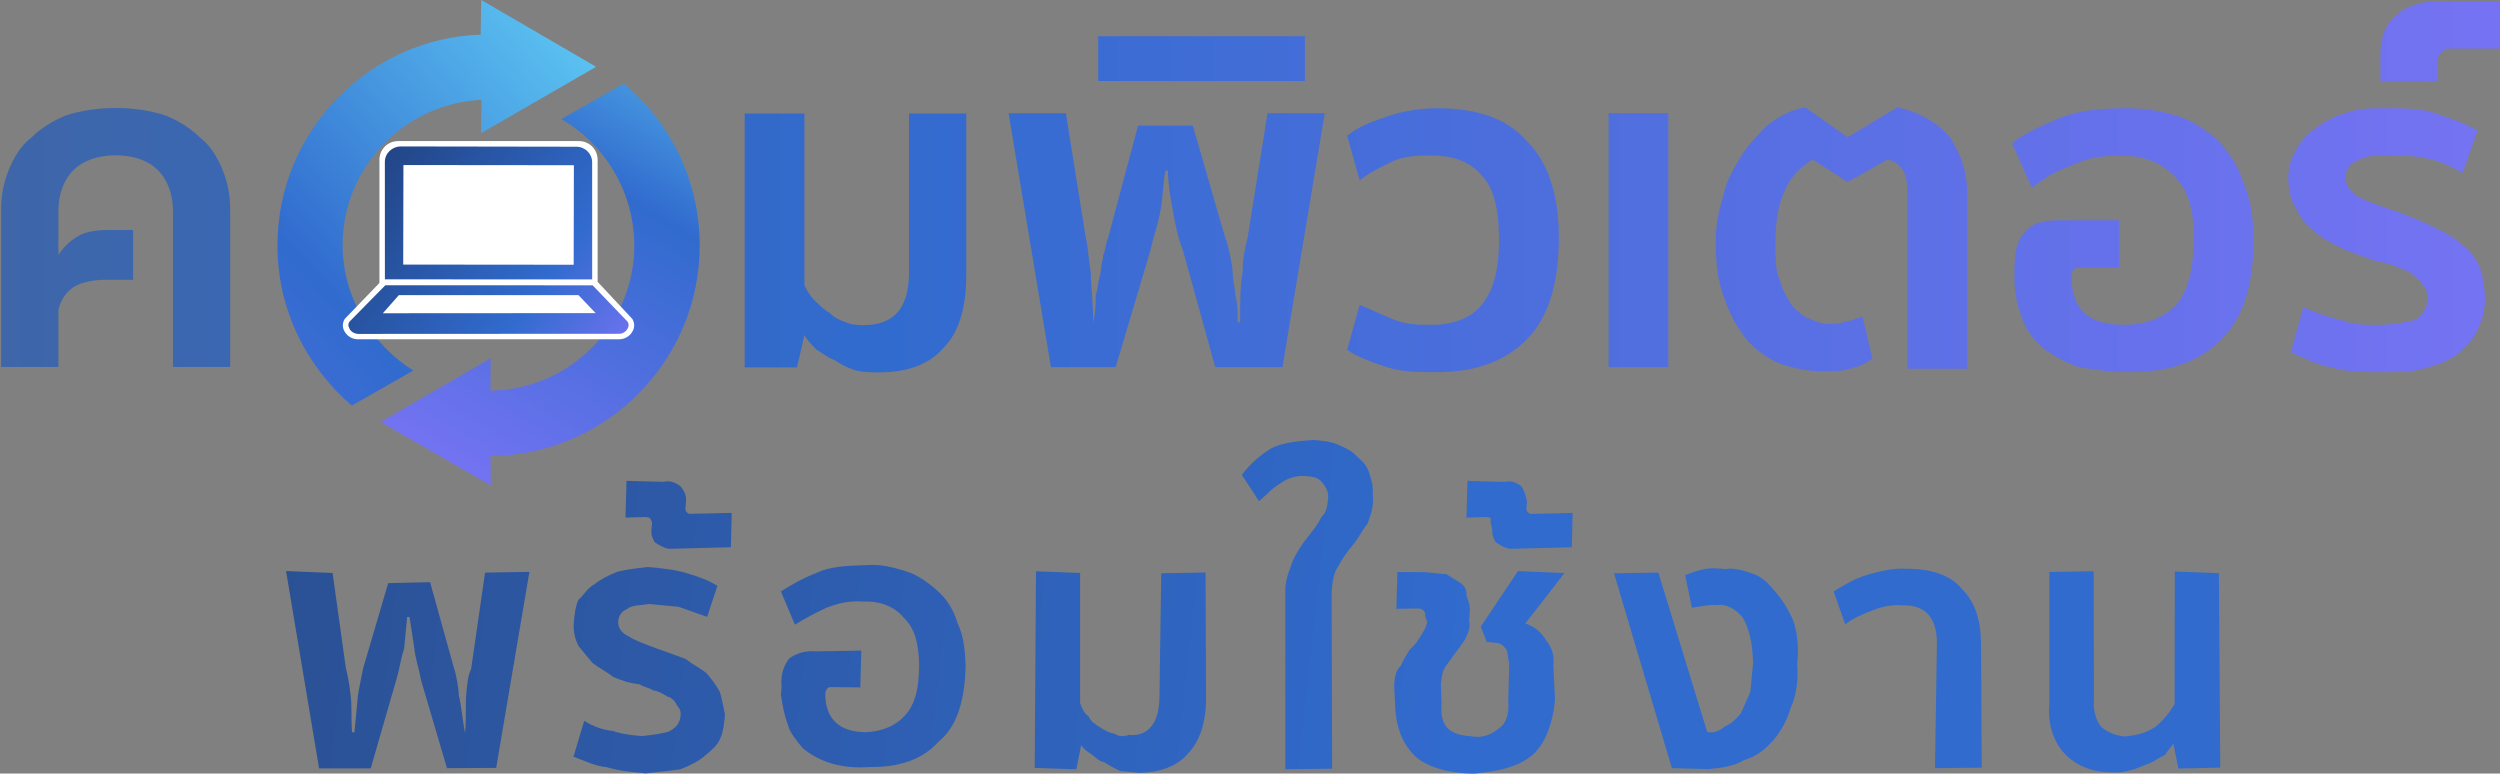 <?xml version="1.0" encoding="UTF-8" standalone="no"?>
<!DOCTYPE svg PUBLIC "-//W3C//DTD SVG 1.1//EN" "http://www.w3.org/Graphics/SVG/1.1/DTD/svg11.dtd">
<svg width="100%" height="100%" viewBox="0 0 2117 655" version="1.1" xmlns="http://www.w3.org/2000/svg" xmlns:xlink="http://www.w3.org/1999/xlink" xml:space="preserve" xmlns:serif="http://www.serif.com/" style="fill-rule:evenodd;clip-rule:evenodd;stroke-linejoin:round;stroke-miterlimit:2;">
    <rect x="0" y="0" width="2117" height="655" fill="#808080" stroke="none"/>
    <g transform="matrix(1,0,0,1,-41996.883,-4104.025)">
        <g transform="matrix(8.333,0,0,8.333,41368.75,0)">
            <g transform="matrix(247.674,23.354,23.354,-247.674,33.291,552.568)">
                <path d="M0.365,0.042L0.363,0.002C0.362,-0 0.362,-0.004 0.362,-0.008C0.362,-0.012 0.363,-0.018 0.363,-0.024L0.363,-0.024C0.362,-0.021 0.36,-0.011 0.359,-0.009C0.359,-0.007 0.357,0 0.356,0.002L0.343,0.036L0.326,0.034L0.319,-0.002C0.319,-0.003 0.318,-0.011 0.318,-0.013C0.318,-0.015 0.318,-0.025 0.318,-0.028L0.317,-0.028C0.316,-0.022 0.316,-0.017 0.315,-0.013C0.314,-0.008 0.313,-0.005 0.312,-0.002L0.303,0.036L0.284,0.035L0.305,-0.044L0.326,-0.042L0.333,-0.005C0.334,-0 0.334,0.004 0.335,0.008C0.335,0.013 0.335,0.017 0.335,0.021L0.336,0.021C0.337,0.017 0.338,0.013 0.339,0.009C0.34,0.004 0.342,0 0.343,-0.004L0.357,-0.039L0.377,-0.037L0.383,0.044L0.365,0.042Z" style="fill:url(#_Linear1);fill-rule:nonzero;"/>
            </g>
            <g transform="matrix(247.674,23.354,23.354,-247.674,33.49,550.459)">
                <path d="M0.419,0.039C0.415,0.037 0.412,0.035 0.41,0.033C0.407,0.031 0.406,0.028 0.404,0.026C0.403,0.023 0.403,0.02 0.403,0.017C0.403,0.013 0.404,0.01 0.406,0.007C0.408,0.005 0.41,0.003 0.412,0.001C0.415,-0.001 0.418,-0.002 0.421,-0.004C0.424,-0.005 0.428,-0.006 0.432,-0.006C0.434,-0.007 0.436,-0.007 0.438,-0.008C0.44,-0.008 0.442,-0.009 0.444,-0.01C0.445,-0.01 0.447,-0.011 0.448,-0.013C0.449,-0.014 0.45,-0.015 0.45,-0.017C0.45,-0.02 0.449,-0.022 0.446,-0.024C0.444,-0.025 0.44,-0.026 0.435,-0.027C0.431,-0.027 0.427,-0.027 0.423,-0.026C0.419,-0.026 0.415,-0.025 0.411,-0.023L0.408,-0.038C0.412,-0.039 0.417,-0.041 0.422,-0.041C0.427,-0.042 0.432,-0.042 0.438,-0.042C0.443,-0.041 0.448,-0.04 0.452,-0.039C0.456,-0.037 0.459,-0.035 0.461,-0.033C0.464,-0.03 0.466,-0.028 0.467,-0.025C0.468,-0.022 0.468,-0.019 0.468,-0.015C0.467,-0.012 0.466,-0.008 0.465,-0.006C0.463,-0.003 0.461,-0.001 0.459,0.001C0.456,0.003 0.453,0.004 0.45,0.006C0.447,0.007 0.429,0.011 0.426,0.013C0.423,0.014 0.421,0.016 0.421,0.019C0.421,0.021 0.422,0.023 0.424,0.024C0.426,0.026 0.429,0.026 0.433,0.027C0.437,0.027 0.441,0.027 0.445,0.027C0.449,0.026 0.453,0.025 0.457,0.024L0.46,0.037C0.456,0.039 0.452,0.04 0.447,0.041C0.442,0.042 0.437,0.042 0.431,0.042C0.426,0.041 0.422,0.04 0.419,0.039Z" style="fill:url(#_Linear2);fill-rule:nonzero;"/>
            </g>
            <g transform="matrix(247.674,23.354,23.354,-247.674,34.99,534.553)">
                <path d="M0.419,0.012L0.42,-0.003L0.428,-0.002C0.43,-0.002 0.43,-0.002 0.431,-0.004L0.431,-0.007C0.431,-0.009 0.432,-0.011 0.433,-0.012C0.435,-0.013 0.437,-0.014 0.439,-0.014L0.464,-0.011L0.463,0.003L0.446,0.001C0.445,0.001 0.444,0.002 0.444,0.003L0.444,0.006C0.444,0.009 0.442,0.011 0.441,0.012C0.439,0.013 0.437,0.014 0.434,0.013L0.419,0.012Z" style="fill:url(#_Linear3);fill-rule:nonzero;"/>
            </g>
            <g transform="matrix(247.674,23.354,23.354,-247.674,33.914,545.965)">
                <path d="M0.64,0.041L0.644,-0.009C0.645,-0.02 0.641,-0.026 0.633,-0.026C0.631,-0.027 0.629,-0.027 0.627,-0.026C0.625,-0.026 0.623,-0.025 0.621,-0.024C0.619,-0.023 0.617,-0.022 0.616,-0.02C0.614,-0.019 0.613,-0.017 0.612,-0.015L0.607,0.038L0.589,0.037L0.596,-0.043L0.613,-0.042L0.614,-0.032C0.615,-0.033 0.616,-0.034 0.618,-0.035C0.62,-0.036 0.622,-0.038 0.624,-0.038C0.626,-0.039 0.628,-0.04 0.631,-0.041C0.633,-0.041 0.636,-0.041 0.639,-0.041C0.647,-0.04 0.654,-0.037 0.658,-0.031C0.662,-0.026 0.664,-0.018 0.663,-0.008L0.658,0.043L0.64,0.041Z" style="fill:url(#_Linear4);fill-rule:nonzero;"/>
            </g>
            <g transform="matrix(247.674,23.354,23.354,-247.674,34.71,537.527)">
                <path d="M0.68,0.062C0.676,0.059 0.672,0.055 0.669,0.05L0.677,0.04C0.68,0.043 0.682,0.046 0.685,0.048C0.687,0.05 0.691,0.052 0.695,0.052C0.698,0.052 0.7,0.052 0.702,0.05C0.704,0.048 0.705,0.046 0.705,0.044C0.705,0.041 0.705,0.038 0.703,0.036C0.702,0.033 0.7,0.03 0.698,0.027C0.696,0.024 0.694,0.02 0.693,0.017C0.692,0.013 0.691,0.01 0.691,0.006L0.698,-0.068L0.717,-0.066L0.71,0.006C0.71,0.01 0.71,0.014 0.712,0.017C0.713,0.02 0.715,0.023 0.717,0.026C0.719,0.029 0.72,0.032 0.722,0.035C0.723,0.039 0.724,0.042 0.723,0.047C0.723,0.05 0.722,0.053 0.721,0.055C0.72,0.058 0.718,0.06 0.715,0.062C0.713,0.064 0.71,0.065 0.707,0.066C0.704,0.067 0.701,0.067 0.697,0.067C0.691,0.066 0.685,0.065 0.68,0.062Z" style="fill:url(#_Linear5);fill-rule:nonzero;"/>
            </g>
            <g transform="matrix(247.674,23.354,23.354,-247.674,34.231,542.608)">
                <path d="M0.785,0.042L0.772,0.018L0.775,0.012L0.778,0.012C0.78,0.012 0.781,0.012 0.783,0.01C0.784,0.009 0.784,0.007 0.785,0.004L0.786,-0.011C0.787,-0.016 0.786,-0.02 0.784,-0.022C0.781,-0.025 0.778,-0.027 0.774,-0.027C0.769,-0.027 0.766,-0.027 0.763,-0.025C0.76,-0.023 0.759,-0.019 0.759,-0.015L0.758,-0.007C0.758,-0.005 0.758,-0.002 0.759,-0C0.76,0.002 0.765,0.01 0.766,0.012C0.767,0.015 0.768,0.017 0.767,0.02L0.767,0.023C0.767,0.026 0.766,0.028 0.765,0.03C0.765,0.032 0.764,0.034 0.762,0.035C0.76,0.036 0.758,0.037 0.756,0.038C0.754,0.038 0.751,0.038 0.747,0.038L0.736,0.037L0.737,0.022L0.746,0.023C0.748,0.023 0.749,0.022 0.749,0.02L0.75,0.018C0.75,0.016 0.749,0.014 0.748,0.012C0.747,0.01 0.746,0.008 0.744,0.006C0.743,0.004 0.742,0.002 0.741,-0.001C0.739,-0.003 0.739,-0.006 0.739,-0.009L0.74,-0.016C0.741,-0.025 0.744,-0.032 0.75,-0.037C0.755,-0.041 0.764,-0.043 0.775,-0.042C0.786,-0.04 0.794,-0.037 0.799,-0.031C0.803,-0.026 0.805,-0.018 0.805,-0.009L0.803,0.005C0.803,0.009 0.802,0.012 0.799,0.015C0.797,0.018 0.794,0.02 0.79,0.021L0.804,0.043L0.785,0.042Z" style="fill:url(#_Linear6);fill-rule:nonzero;"/>
            </g>
            <g transform="matrix(247.674,23.354,23.354,-247.674,35.743,526.567)">
                <path d="M0.761,0.012L0.762,-0.003L0.77,-0.002C0.772,-0.002 0.772,-0.002 0.772,-0.004L0.773,-0.007C0.773,-0.009 0.774,-0.011 0.775,-0.012C0.777,-0.013 0.779,-0.014 0.781,-0.014L0.806,-0.011L0.805,0.003L0.788,0.001C0.787,0.001 0.786,0.002 0.786,0.003L0.786,0.006C0.785,0.009 0.784,0.011 0.783,0.012C0.781,0.013 0.779,0.014 0.776,0.013L0.761,0.012Z" style="fill:url(#_Linear7);fill-rule:nonzero;"/>
            </g>
            <g transform="matrix(247.674,23.354,23.354,-247.674,33.256,540.07)">
                <path d="M0.865,0.04C0.862,0.039 0.86,0.038 0.858,0.037L0.862,0.024C0.866,0.025 0.869,0.026 0.872,0.026C0.876,0.027 0.88,0.025 0.883,0.022C0.886,0.018 0.888,0.012 0.889,0.004C0.889,-0 0.889,-0.004 0.889,-0.008C0.888,-0.011 0.887,-0.014 0.886,-0.017C0.884,-0.02 0.882,-0.022 0.88,-0.023C0.878,-0.025 0.876,-0.026 0.874,-0.026L0.873,-0.026L0.847,0.037L0.829,0.035L0.86,-0.042L0.875,-0.041C0.88,-0.04 0.885,-0.039 0.889,-0.036C0.894,-0.034 0.897,-0.031 0.9,-0.027C0.903,-0.023 0.905,-0.018 0.906,-0.013C0.908,-0.007 0.908,-0.001 0.907,0.005C0.907,0.012 0.906,0.017 0.904,0.022C0.902,0.026 0.899,0.03 0.896,0.033C0.893,0.036 0.89,0.039 0.886,0.04C0.882,0.041 0.878,0.042 0.874,0.041C0.871,0.041 0.868,0.041 0.865,0.04Z" style="fill:url(#_Linear8);fill-rule:nonzero;"/>
            </g>
            <g transform="matrix(247.674,23.354,23.354,-247.674,33.468,537.825)">
                <path d="M0.932,0.035C0.927,0.033 0.923,0.03 0.919,0.027L0.925,0.014C0.928,0.017 0.932,0.019 0.936,0.021C0.94,0.023 0.944,0.024 0.948,0.024C0.957,0.025 0.962,0.02 0.963,0.01L0.967,-0.041L0.986,-0.039L0.981,0.011C0.98,0.021 0.977,0.028 0.971,0.033C0.966,0.038 0.958,0.04 0.948,0.039C0.943,0.039 0.937,0.037 0.932,0.035Z" style="fill:url(#_Linear9);fill-rule:nonzero;"/>
            </g>
            <g transform="matrix(247.674,23.354,23.354,-247.674,33.612,536.297)">
                <path d="M1.057,0.042L1.062,-0.012C1.06,-0.016 1.058,-0.019 1.055,-0.022C1.051,-0.025 1.048,-0.026 1.043,-0.027C1.039,-0.027 1.036,-0.026 1.033,-0.024C1.031,-0.022 1.029,-0.018 1.029,-0.013L1.024,0.039L1.006,0.037L1.011,-0.016C1.011,-0.026 1.015,-0.033 1.02,-0.037C1.025,-0.041 1.032,-0.043 1.04,-0.042C1.043,-0.042 1.045,-0.041 1.048,-0.04C1.05,-0.039 1.052,-0.038 1.054,-0.037C1.056,-0.036 1.058,-0.034 1.06,-0.033C1.061,-0.031 1.062,-0.03 1.063,-0.028L1.066,-0.038L1.083,-0.036L1.075,0.043L1.057,0.042Z" style="fill:url(#_Linear10);fill-rule:nonzero;"/>
            </g>
            <g transform="matrix(247.674,23.354,23.354,-247.674,33.728,547.935)">
                <path d="M0.5,0.036C0.494,0.033 0.49,0.03 0.486,0.027L0.493,0.014C0.497,0.017 0.5,0.019 0.505,0.022C0.509,0.024 0.514,0.026 0.52,0.026C0.527,0.027 0.533,0.025 0.537,0.021C0.542,0.017 0.544,0.011 0.545,0.003C0.546,-0.007 0.545,-0.014 0.541,-0.019C0.538,-0.023 0.533,-0.026 0.526,-0.027C0.515,-0.028 0.509,-0.023 0.508,-0.013L0.508,-0.013C0.508,-0.011 0.509,-0.01 0.51,-0.01L0.522,-0.009L0.521,0.006L0.503,0.004C0.498,0.004 0.494,0.002 0.492,-0C0.49,-0.003 0.489,-0.007 0.49,-0.012L0.49,-0.015C0.491,-0.019 0.492,-0.023 0.494,-0.027C0.495,-0.03 0.498,-0.033 0.501,-0.036C0.504,-0.038 0.508,-0.04 0.513,-0.041C0.518,-0.042 0.523,-0.042 0.529,-0.041C0.541,-0.04 0.55,-0.036 0.556,-0.028C0.563,-0.021 0.565,-0.01 0.564,0.004C0.563,0.011 0.562,0.016 0.559,0.021C0.557,0.026 0.554,0.03 0.55,0.033C0.546,0.036 0.541,0.039 0.536,0.04C0.531,0.041 0.526,0.042 0.52,0.041C0.512,0.04 0.505,0.039 0.5,0.036Z" style="fill:url(#_Linear11);fill-rule:nonzero;"/>
            </g>
            <g transform="matrix(253.004,0,0,-253.004,73.977,516.634)">
                <path d="M0.032,0.049C0.027,0.047 0.022,0.044 0.018,0.04C0.014,0.037 0.011,0.032 0.009,0.027C0.007,0.022 0.006,0.017 0.006,0.011L0.006,-0.052L0.029,-0.052L0.029,-0.029C0.03,-0.025 0.032,-0.022 0.035,-0.02C0.038,-0.018 0.043,-0.017 0.048,-0.017L0.059,-0.017L0.059,0.003L0.049,0.003C0.043,0.003 0.039,0.002 0.036,0C0.033,-0.002 0.031,-0.004 0.029,-0.007L0.029,0.011C0.029,0.017 0.031,0.023 0.035,0.027C0.039,0.031 0.045,0.033 0.052,0.033C0.059,0.033 0.065,0.031 0.069,0.027C0.073,0.023 0.075,0.017 0.075,0.011L0.075,-0.052L0.098,-0.052L0.098,0.011C0.098,0.017 0.097,0.022 0.095,0.027C0.093,0.032 0.09,0.037 0.086,0.04C0.082,0.044 0.077,0.047 0.072,0.049C0.066,0.051 0.059,0.052 0.052,0.052C0.045,0.052 0.038,0.051 0.032,0.049Z" style="fill:url(#_Linear12);fill-rule:nonzero;"/>
            </g>
            <g transform="matrix(253.004,0,0,-253.004,75.152,517.188)">
                <path d="M0.366,0.052L0.366,-0.012C0.366,-0.026 0.36,-0.033 0.348,-0.033C0.346,-0.033 0.343,-0.033 0.341,-0.032C0.338,-0.031 0.336,-0.03 0.334,-0.028C0.332,-0.027 0.33,-0.025 0.328,-0.023C0.326,-0.021 0.325,-0.019 0.324,-0.017L0.324,0.052L0.3,0.052L0.3,-0.05L0.321,-0.05L0.324,-0.037C0.325,-0.039 0.327,-0.041 0.329,-0.043C0.331,-0.044 0.333,-0.046 0.336,-0.047C0.339,-0.049 0.341,-0.05 0.344,-0.051C0.347,-0.052 0.351,-0.052 0.354,-0.052C0.365,-0.052 0.374,-0.049 0.38,-0.042C0.386,-0.036 0.389,-0.026 0.389,-0.013L0.389,0.052L0.366,0.052Z" style="fill:url(#_Linear13);fill-rule:nonzero;"/>
            </g>
            <g transform="matrix(253.004,0,0,-253.004,75.152,516.91)">
                <path d="M0.51,0.051L0.502,0.001C0.501,-0.003 0.5,-0.007 0.5,-0.013C0.499,-0.018 0.499,-0.025 0.499,-0.033L0.498,-0.033C0.498,-0.029 0.498,-0.025 0.497,-0.022C0.497,-0.019 0.496,-0.016 0.496,-0.013C0.496,-0.01 0.494,-0.001 0.493,0.001L0.48,0.046L0.458,0.046L0.446,0.001C0.445,-0.001 0.445,-0.004 0.444,-0.006C0.444,-0.008 0.443,-0.01 0.443,-0.013C0.442,-0.016 0.442,-0.019 0.441,-0.022C0.441,-0.025 0.441,-0.029 0.44,-0.033L0.44,-0.033C0.44,-0.025 0.439,-0.018 0.439,-0.013C0.438,-0.007 0.438,-0.003 0.437,0.001L0.429,0.051L0.406,0.051L0.423,-0.051L0.449,-0.051L0.463,-0.004C0.464,0.001 0.466,0.006 0.467,0.012C0.468,0.017 0.468,0.023 0.469,0.028L0.47,0.028C0.47,0.023 0.471,0.017 0.472,0.012C0.473,0.006 0.474,0.001 0.476,-0.004L0.489,-0.051L0.516,-0.051L0.533,0.051L0.51,0.051Z" style="fill:url(#_Linear14);fill-rule:nonzero;"/>
            </g>
            <g transform="matrix(253.004,0,0,-253.004,75.152,498.46)">
                <rect x="0.442" y="-0.009" width="0.083" height="0.018" style="fill:url(#_Linear15);"/>
            </g>
            <g transform="matrix(253.004,0,0,-253.004,75.152,516.911)">
                <path d="M0.559,0.05C0.553,0.048 0.547,0.046 0.542,0.042L0.547,0.024C0.552,0.028 0.557,0.03 0.561,0.032C0.566,0.034 0.571,0.034 0.576,0.034C0.584,0.034 0.591,0.032 0.596,0.026C0.601,0.021 0.603,0.012 0.603,0C0.603,-0.011 0.601,-0.02 0.596,-0.026C0.592,-0.031 0.585,-0.034 0.576,-0.034C0.571,-0.034 0.566,-0.034 0.561,-0.032C0.556,-0.03 0.552,-0.028 0.547,-0.026L0.542,-0.044C0.546,-0.047 0.552,-0.049 0.558,-0.051C0.564,-0.053 0.571,-0.053 0.578,-0.053C0.593,-0.053 0.605,-0.049 0.614,-0.04C0.623,-0.031 0.627,-0.017 0.627,0.001C0.627,0.018 0.623,0.031 0.614,0.04C0.606,0.049 0.594,0.053 0.578,0.053C0.572,0.053 0.565,0.052 0.559,0.05Z" style="fill:url(#_Linear16);fill-rule:nonzero;"/>
            </g>
            <g transform="matrix(253.004,0,0,-253.004,75.152,516.909)">
                <rect x="0.647" y="-0.051" width="0.024" height="0.102" style="fill:url(#_Linear17);"/>
            </g>
            <g transform="matrix(253.004,0,0,-253.004,75.152,516.819)">
                <path d="M0.743,0.041L0.726,0.053C0.72,0.052 0.715,0.049 0.711,0.046C0.707,0.042 0.703,0.038 0.7,0.033C0.697,0.028 0.694,0.023 0.693,0.017C0.691,0.011 0.69,0.005 0.69,-0.001C0.69,-0.01 0.691,-0.018 0.694,-0.025C0.696,-0.031 0.699,-0.036 0.703,-0.041C0.707,-0.045 0.711,-0.048 0.716,-0.05C0.722,-0.052 0.727,-0.053 0.733,-0.053C0.737,-0.053 0.741,-0.053 0.744,-0.052C0.748,-0.051 0.75,-0.05 0.753,-0.048L0.749,-0.031C0.746,-0.032 0.744,-0.033 0.742,-0.033C0.74,-0.034 0.737,-0.034 0.735,-0.034C0.733,-0.034 0.73,-0.033 0.728,-0.032C0.725,-0.031 0.723,-0.029 0.721,-0.027C0.719,-0.024 0.717,-0.021 0.716,-0.017C0.714,-0.013 0.714,-0.008 0.714,-0.002C0.714,0.007 0.715,0.014 0.718,0.02C0.72,0.025 0.724,0.029 0.729,0.032L0.743,0.023L0.759,0.032C0.764,0.031 0.767,0.027 0.767,0.02L0.767,-0.052L0.791,-0.052L0.791,0.019C0.791,0.028 0.788,0.035 0.784,0.041C0.779,0.047 0.772,0.051 0.763,0.053L0.743,0.041Z" style="fill:url(#_Linear18);fill-rule:nonzero;"/>
            </g>
            <g transform="matrix(253.004,0,0,-253.004,75.152,516.911)">
                <path d="M0.828,0.049C0.821,0.046 0.814,0.043 0.809,0.039L0.817,0.021C0.822,0.025 0.827,0.028 0.833,0.03C0.839,0.033 0.845,0.034 0.853,0.034C0.862,0.034 0.869,0.031 0.874,0.026C0.88,0.02 0.882,0.012 0.882,0.001C0.882,-0.011 0.88,-0.02 0.875,-0.026C0.87,-0.031 0.863,-0.034 0.854,-0.034C0.84,-0.034 0.833,-0.028 0.833,-0.015L0.833,-0.014C0.833,-0.012 0.834,-0.011 0.836,-0.011L0.852,-0.011L0.852,0.008L0.828,0.008C0.822,0.008 0.817,0.007 0.814,0.003C0.811,0 0.81,-0.005 0.81,-0.012L0.81,-0.015C0.81,-0.021 0.811,-0.026 0.813,-0.031C0.814,-0.035 0.817,-0.039 0.821,-0.043C0.825,-0.046 0.83,-0.049 0.836,-0.051C0.842,-0.052 0.848,-0.053 0.856,-0.053C0.872,-0.053 0.884,-0.049 0.893,-0.04C0.902,-0.031 0.906,-0.018 0.906,0C0.906,0.009 0.905,0.016 0.902,0.023C0.9,0.03 0.896,0.035 0.892,0.04C0.887,0.044 0.882,0.048 0.875,0.05C0.869,0.052 0.862,0.053 0.855,0.053C0.844,0.053 0.835,0.052 0.828,0.049Z" style="fill:url(#_Linear19);fill-rule:nonzero;"/>
            </g>
            <g transform="matrix(253.004,0,0,-253.004,75.152,516.911)">
                <path d="M0.943,0.051C0.939,0.05 0.935,0.048 0.931,0.045C0.928,0.043 0.925,0.04 0.923,0.036C0.921,0.033 0.92,0.029 0.92,0.025C0.92,0.02 0.921,0.016 0.923,0.013C0.925,0.009 0.927,0.006 0.93,0.004C0.933,0.001 0.937,-0.001 0.941,-0.003C0.945,-0.005 0.949,-0.006 0.954,-0.008C0.957,-0.009 0.959,-0.009 0.962,-0.01C0.964,-0.011 0.967,-0.012 0.969,-0.013C0.971,-0.015 0.973,-0.016 0.974,-0.018C0.975,-0.019 0.976,-0.021 0.976,-0.023C0.976,-0.027 0.974,-0.03 0.971,-0.032C0.967,-0.033 0.962,-0.034 0.956,-0.034C0.951,-0.034 0.946,-0.034 0.941,-0.032C0.936,-0.031 0.931,-0.029 0.926,-0.027L0.921,-0.045C0.926,-0.047 0.931,-0.05 0.937,-0.051C0.944,-0.053 0.95,-0.053 0.958,-0.053C0.965,-0.053 0.971,-0.053 0.976,-0.051C0.981,-0.05 0.985,-0.048 0.989,-0.045C0.992,-0.042 0.995,-0.039 0.996,-0.036C0.998,-0.032 0.999,-0.028 0.999,-0.024C0.999,-0.019 0.998,-0.014 0.997,-0.011C0.995,-0.007 0.993,-0.004 0.99,-0.002C0.987,0.001 0.983,0.003 0.979,0.005C0.975,0.007 0.97,0.009 0.965,0.011C0.959,0.013 0.953,0.015 0.949,0.017C0.945,0.019 0.943,0.022 0.943,0.025C0.943,0.029 0.945,0.031 0.948,0.032C0.951,0.034 0.955,0.034 0.96,0.034C0.965,0.034 0.97,0.034 0.975,0.033C0.98,0.032 0.985,0.03 0.99,0.027L0.996,0.044C0.991,0.047 0.985,0.049 0.979,0.051C0.973,0.053 0.967,0.053 0.959,0.053C0.953,0.053 0.948,0.053 0.943,0.051Z" style="fill:url(#_Linear20);fill-rule:nonzero;"/>
            </g>
            <g transform="matrix(253.004,0,0,-253.004,75.152,496.68)">
                <path d="M0.981,0.016C0.973,0.016 0.967,0.014 0.963,0.01C0.959,0.007 0.957,0.001 0.957,-0.005L0.957,-0.016L0.98,-0.016L0.98,-0.008C0.98,-0.006 0.981,-0.005 0.982,-0.004C0.983,-0.003 0.984,-0.003 0.985,-0.003L1.005,-0.003L1.005,0.016L0.981,0.016Z" style="fill:url(#_Linear21);fill-rule:nonzero;"/>
            </g>
            <g transform="matrix(28.289,-47.738,-47.738,-28.289,125.533,543.222)">
                <path d="M0.662,0.248C0.663,0.156 0.616,0.066 0.531,0.015C0.406,-0.059 0.244,-0.018 0.168,0.106L0.219,0.136L0.016,0.25L0.019,0.017L0.065,0.045C0.174,-0.136 0.41,-0.196 0.592,-0.088C0.695,-0.027 0.759,0.074 0.776,0.183L0.662,0.248Z" style="fill:url(#_Linear22);fill-rule:nonzero;"/>
            </g>
            <g transform="matrix(-63.65,57.462,57.462,63.65,133.884,494.692)">
                <path d="M0.094,-0.064C0.196,-0.15 0.35,-0.14 0.44,-0.04C0.491,0.016 0.511,0.09 0.502,0.16L0.42,0.178C0.436,0.122 0.424,0.058 0.383,0.012C0.321,-0.057 0.216,-0.064 0.145,-0.006L0.172,0.023L0.018,0.056L0.066,-0.094L0.094,-0.064Z" style="fill:url(#_Linear23);fill-rule:nonzero;"/>
            </g>
            <g transform="matrix(1,0,0,1,139.629,508.916)">
                <path d="M0,15.989L-3.519,12.228L-3.519,-0.186C-3.519,-1.23 -4.365,-2.075 -5.408,-2.075L-23.805,-2.075C-24.848,-2.075 -25.693,-1.23 -25.693,-0.186L-25.693,12.344L-29.203,15.979C-29.434,16.327 -29.472,16.76 -29.307,17.135C-29.057,17.699 -28.497,18.064 -27.88,18.064L-1.334,18.064C-0.714,18.064 -0.153,17.697 0.095,17.128C0.256,16.759 0.221,16.333 0,15.989" style="fill:white;fill-rule:nonzero;"/>
            </g>
            <g transform="matrix(35.14,25.858,25.858,-35.14,106.234,500.458)">
                <path d="M0.276,0.006C0.26,-0.006 0.256,-0.029 0.268,-0.045L0.43,-0.265L0.819,0.021L0.657,0.241C0.645,0.257 0.622,0.26 0.606,0.248L0.276,0.006ZM0.307,-0.025L0.627,0.21L0.764,0.023L0.444,-0.212L0.307,-0.025Z" style="fill:url(#_Linear24);fill-rule:nonzero;"/>
            </g>
            <g transform="matrix(35.14,25.858,25.858,-35.14,101.051,507.501)">
                <path d="M0.439,-0.075L0.422,-0.193C0.422,-0.198 0.425,-0.203 0.43,-0.205C0.437,-0.21 0.447,-0.209 0.455,-0.204L0.945,0.157C0.952,0.162 0.955,0.172 0.953,0.18C0.952,0.185 0.949,0.189 0.944,0.191L0.828,0.211L0.439,-0.075ZM0.478,-0.075L0.815,0.173L0.872,0.163L0.473,-0.131L0.478,-0.075Z" style="fill:url(#_Linear25);fill-rule:nonzero;"/>
            </g>
        </g>
    </g>
    <defs>
        <linearGradient id="_Linear1" x1="0" y1="0" x2="1" y2="0" gradientUnits="userSpaceOnUse" gradientTransform="matrix(1,0,0,-1,0,-0)"><stop offset="0" style="stop-color:rgb(39,66,116);stop-opacity:1"/><stop offset="0.77" style="stop-color:rgb(49,107,206);stop-opacity:1"/><stop offset="1" style="stop-color:rgb(49,107,206);stop-opacity:1"/></linearGradient>
        <linearGradient id="_Linear2" x1="0" y1="0" x2="1" y2="0" gradientUnits="userSpaceOnUse" gradientTransform="matrix(1,0,0,-1,0,-0)"><stop offset="0" style="stop-color:rgb(39,66,116);stop-opacity:1"/><stop offset="0.77" style="stop-color:rgb(49,107,206);stop-opacity:1"/><stop offset="1" style="stop-color:rgb(49,107,206);stop-opacity:1"/></linearGradient>
        <linearGradient id="_Linear3" x1="0" y1="0" x2="1" y2="0" gradientUnits="userSpaceOnUse" gradientTransform="matrix(1,0,0,-1,0,-0)"><stop offset="0" style="stop-color:rgb(39,66,116);stop-opacity:1"/><stop offset="0.77" style="stop-color:rgb(49,107,206);stop-opacity:1"/><stop offset="1" style="stop-color:rgb(49,107,206);stop-opacity:1"/></linearGradient>
        <linearGradient id="_Linear4" x1="0" y1="0" x2="1" y2="0" gradientUnits="userSpaceOnUse" gradientTransform="matrix(1,0,0,-1,0,-0)"><stop offset="0" style="stop-color:rgb(39,66,116);stop-opacity:1"/><stop offset="0.77" style="stop-color:rgb(49,107,206);stop-opacity:1"/><stop offset="1" style="stop-color:rgb(49,107,206);stop-opacity:1"/></linearGradient>
        <linearGradient id="_Linear5" x1="0" y1="0" x2="1" y2="0" gradientUnits="userSpaceOnUse" gradientTransform="matrix(1,0,0,-1,0,-0)"><stop offset="0" style="stop-color:rgb(39,66,116);stop-opacity:1"/><stop offset="0.77" style="stop-color:rgb(49,107,206);stop-opacity:1"/><stop offset="1" style="stop-color:rgb(49,107,206);stop-opacity:1"/></linearGradient>
        <linearGradient id="_Linear6" x1="0" y1="0" x2="1" y2="0" gradientUnits="userSpaceOnUse" gradientTransform="matrix(1,0,0,-1,0,0.001)"><stop offset="0" style="stop-color:rgb(39,66,116);stop-opacity:1"/><stop offset="0.77" style="stop-color:rgb(49,107,206);stop-opacity:1"/><stop offset="1" style="stop-color:rgb(49,107,206);stop-opacity:1"/></linearGradient>
        <linearGradient id="_Linear7" x1="0" y1="0" x2="1" y2="0" gradientUnits="userSpaceOnUse" gradientTransform="matrix(1,0,0,-1,0,-0)"><stop offset="0" style="stop-color:rgb(39,66,116);stop-opacity:1"/><stop offset="0.77" style="stop-color:rgb(49,107,206);stop-opacity:1"/><stop offset="1" style="stop-color:rgb(49,107,206);stop-opacity:1"/></linearGradient>
        <linearGradient id="_Linear8" x1="0" y1="0" x2="1" y2="0" gradientUnits="userSpaceOnUse" gradientTransform="matrix(1,0,0,-1,0,-0)"><stop offset="0" style="stop-color:rgb(39,66,116);stop-opacity:1"/><stop offset="0.77" style="stop-color:rgb(49,107,206);stop-opacity:1"/><stop offset="1" style="stop-color:rgb(49,107,206);stop-opacity:1"/></linearGradient>
        <linearGradient id="_Linear9" x1="0" y1="0" x2="1" y2="0" gradientUnits="userSpaceOnUse" gradientTransform="matrix(1,0,0,-1,0,-0.001)"><stop offset="0" style="stop-color:rgb(39,66,116);stop-opacity:1"/><stop offset="0.77" style="stop-color:rgb(49,107,206);stop-opacity:1"/><stop offset="1" style="stop-color:rgb(49,107,206);stop-opacity:1"/></linearGradient>
        <linearGradient id="_Linear10" x1="0" y1="0" x2="1" y2="0" gradientUnits="userSpaceOnUse" gradientTransform="matrix(1,0,0,-1,0,0.001)"><stop offset="0" style="stop-color:rgb(39,66,116);stop-opacity:1"/><stop offset="0.77" style="stop-color:rgb(49,107,206);stop-opacity:1"/><stop offset="1" style="stop-color:rgb(49,107,206);stop-opacity:1"/></linearGradient>
        <linearGradient id="_Linear11" x1="0" y1="0" x2="1" y2="0" gradientUnits="userSpaceOnUse" gradientTransform="matrix(1,0,0,-1,0,-0)"><stop offset="0" style="stop-color:rgb(39,66,116);stop-opacity:1"/><stop offset="0.77" style="stop-color:rgb(49,107,206);stop-opacity:1"/><stop offset="1" style="stop-color:rgb(49,107,206);stop-opacity:1"/></linearGradient>
        <linearGradient id="_Linear12" x1="0" y1="0" x2="1" y2="0" gradientUnits="userSpaceOnUse" gradientTransform="matrix(1,0,0,-1,0,0)"><stop offset="0" style="stop-color:rgb(62,102,168);stop-opacity:1"/><stop offset="0.35" style="stop-color:rgb(49,107,206);stop-opacity:1"/><stop offset="1" style="stop-color:rgb(117,115,243);stop-opacity:1"/></linearGradient>
        <linearGradient id="_Linear13" x1="0" y1="0" x2="1" y2="0" gradientUnits="userSpaceOnUse" gradientTransform="matrix(1,0,0,-1,0,-0)"><stop offset="0" style="stop-color:rgb(62,102,168);stop-opacity:1"/><stop offset="0.35" style="stop-color:rgb(49,107,206);stop-opacity:1"/><stop offset="1" style="stop-color:rgb(117,115,243);stop-opacity:1"/></linearGradient>
        <linearGradient id="_Linear14" x1="0" y1="0" x2="1" y2="0" gradientUnits="userSpaceOnUse" gradientTransform="matrix(1,0,0,-1,0,-0)"><stop offset="0" style="stop-color:rgb(62,102,168);stop-opacity:1"/><stop offset="0.35" style="stop-color:rgb(49,107,206);stop-opacity:1"/><stop offset="1" style="stop-color:rgb(117,115,243);stop-opacity:1"/></linearGradient>
        <linearGradient id="_Linear15" x1="0" y1="0" x2="1" y2="0" gradientUnits="userSpaceOnUse" gradientTransform="matrix(1,0,0,-1,0,-0)"><stop offset="0" style="stop-color:rgb(62,102,168);stop-opacity:1"/><stop offset="0.35" style="stop-color:rgb(49,107,206);stop-opacity:1"/><stop offset="1" style="stop-color:rgb(117,115,243);stop-opacity:1"/></linearGradient>
        <linearGradient id="_Linear16" x1="0" y1="0" x2="1" y2="0" gradientUnits="userSpaceOnUse" gradientTransform="matrix(1,0,0,-1,0,0)"><stop offset="0" style="stop-color:rgb(62,102,168);stop-opacity:1"/><stop offset="0.35" style="stop-color:rgb(49,107,206);stop-opacity:1"/><stop offset="1" style="stop-color:rgb(117,115,243);stop-opacity:1"/></linearGradient>
        <linearGradient id="_Linear17" x1="0" y1="0" x2="1" y2="0" gradientUnits="userSpaceOnUse" gradientTransform="matrix(1,0,0,-1,0,-0)"><stop offset="0" style="stop-color:rgb(62,102,168);stop-opacity:1"/><stop offset="0.35" style="stop-color:rgb(49,107,206);stop-opacity:1"/><stop offset="1" style="stop-color:rgb(117,115,243);stop-opacity:1"/></linearGradient>
        <linearGradient id="_Linear18" x1="0" y1="0" x2="1" y2="0" gradientUnits="userSpaceOnUse" gradientTransform="matrix(1,0,0,-1,0,0)"><stop offset="0" style="stop-color:rgb(62,102,168);stop-opacity:1"/><stop offset="0.35" style="stop-color:rgb(49,107,206);stop-opacity:1"/><stop offset="1" style="stop-color:rgb(117,115,243);stop-opacity:1"/></linearGradient>
        <linearGradient id="_Linear19" x1="0" y1="0" x2="1" y2="0" gradientUnits="userSpaceOnUse" gradientTransform="matrix(1,0,0,-1,0,0)"><stop offset="0" style="stop-color:rgb(62,102,168);stop-opacity:1"/><stop offset="0.35" style="stop-color:rgb(49,107,206);stop-opacity:1"/><stop offset="1" style="stop-color:rgb(117,115,243);stop-opacity:1"/></linearGradient>
        <linearGradient id="_Linear20" x1="0" y1="0" x2="1" y2="0" gradientUnits="userSpaceOnUse" gradientTransform="matrix(1,0,0,-1,0,0)"><stop offset="0" style="stop-color:rgb(62,102,168);stop-opacity:1"/><stop offset="0.35" style="stop-color:rgb(49,107,206);stop-opacity:1"/><stop offset="1" style="stop-color:rgb(117,115,243);stop-opacity:1"/></linearGradient>
        <linearGradient id="_Linear21" x1="0" y1="0" x2="1" y2="0" gradientUnits="userSpaceOnUse" gradientTransform="matrix(1,0,0,-1,0,0)"><stop offset="0" style="stop-color:rgb(62,102,168);stop-opacity:1"/><stop offset="0.35" style="stop-color:rgb(49,107,206);stop-opacity:1"/><stop offset="1" style="stop-color:rgb(117,115,243);stop-opacity:1"/></linearGradient>
        <linearGradient id="_Linear22" x1="0" y1="0" x2="1" y2="0" gradientUnits="userSpaceOnUse" gradientTransform="matrix(1,0,0,-1,0,0.054)"><stop offset="0" style="stop-color:rgb(117,115,243);stop-opacity:1"/><stop offset="0.6" style="stop-color:rgb(49,107,206);stop-opacity:1"/><stop offset="1" style="stop-color:rgb(92,197,242);stop-opacity:1"/></linearGradient>
        <linearGradient id="_Linear23" x1="0" y1="0" x2="1" y2="0" gradientUnits="userSpaceOnUse" gradientTransform="matrix(1,0,0,-1,0,0.028)"><stop offset="0" style="stop-color:rgb(92,197,242);stop-opacity:1"/><stop offset="0.43" style="stop-color:rgb(49,107,206);stop-opacity:1"/><stop offset="1" style="stop-color:rgb(117,115,243);stop-opacity:1"/></linearGradient>
        <linearGradient id="_Linear24" x1="0" y1="0" x2="1" y2="0" gradientUnits="userSpaceOnUse" gradientTransform="matrix(1,0,0,-1,0,-0.005)"><stop offset="0" style="stop-color:rgb(26,49,95);stop-opacity:1"/><stop offset="0.73" style="stop-color:rgb(49,107,206);stop-opacity:1"/><stop offset="1" style="stop-color:rgb(117,115,243);stop-opacity:1"/></linearGradient>
        <linearGradient id="_Linear25" x1="0" y1="0" x2="1" y2="0" gradientUnits="userSpaceOnUse" gradientTransform="matrix(1,0,0,-1,0,0.001)"><stop offset="0" style="stop-color:rgb(26,49,95);stop-opacity:1"/><stop offset="0.73" style="stop-color:rgb(49,107,206);stop-opacity:1"/><stop offset="1" style="stop-color:rgb(117,115,243);stop-opacity:1"/></linearGradient>
    </defs>
</svg>
